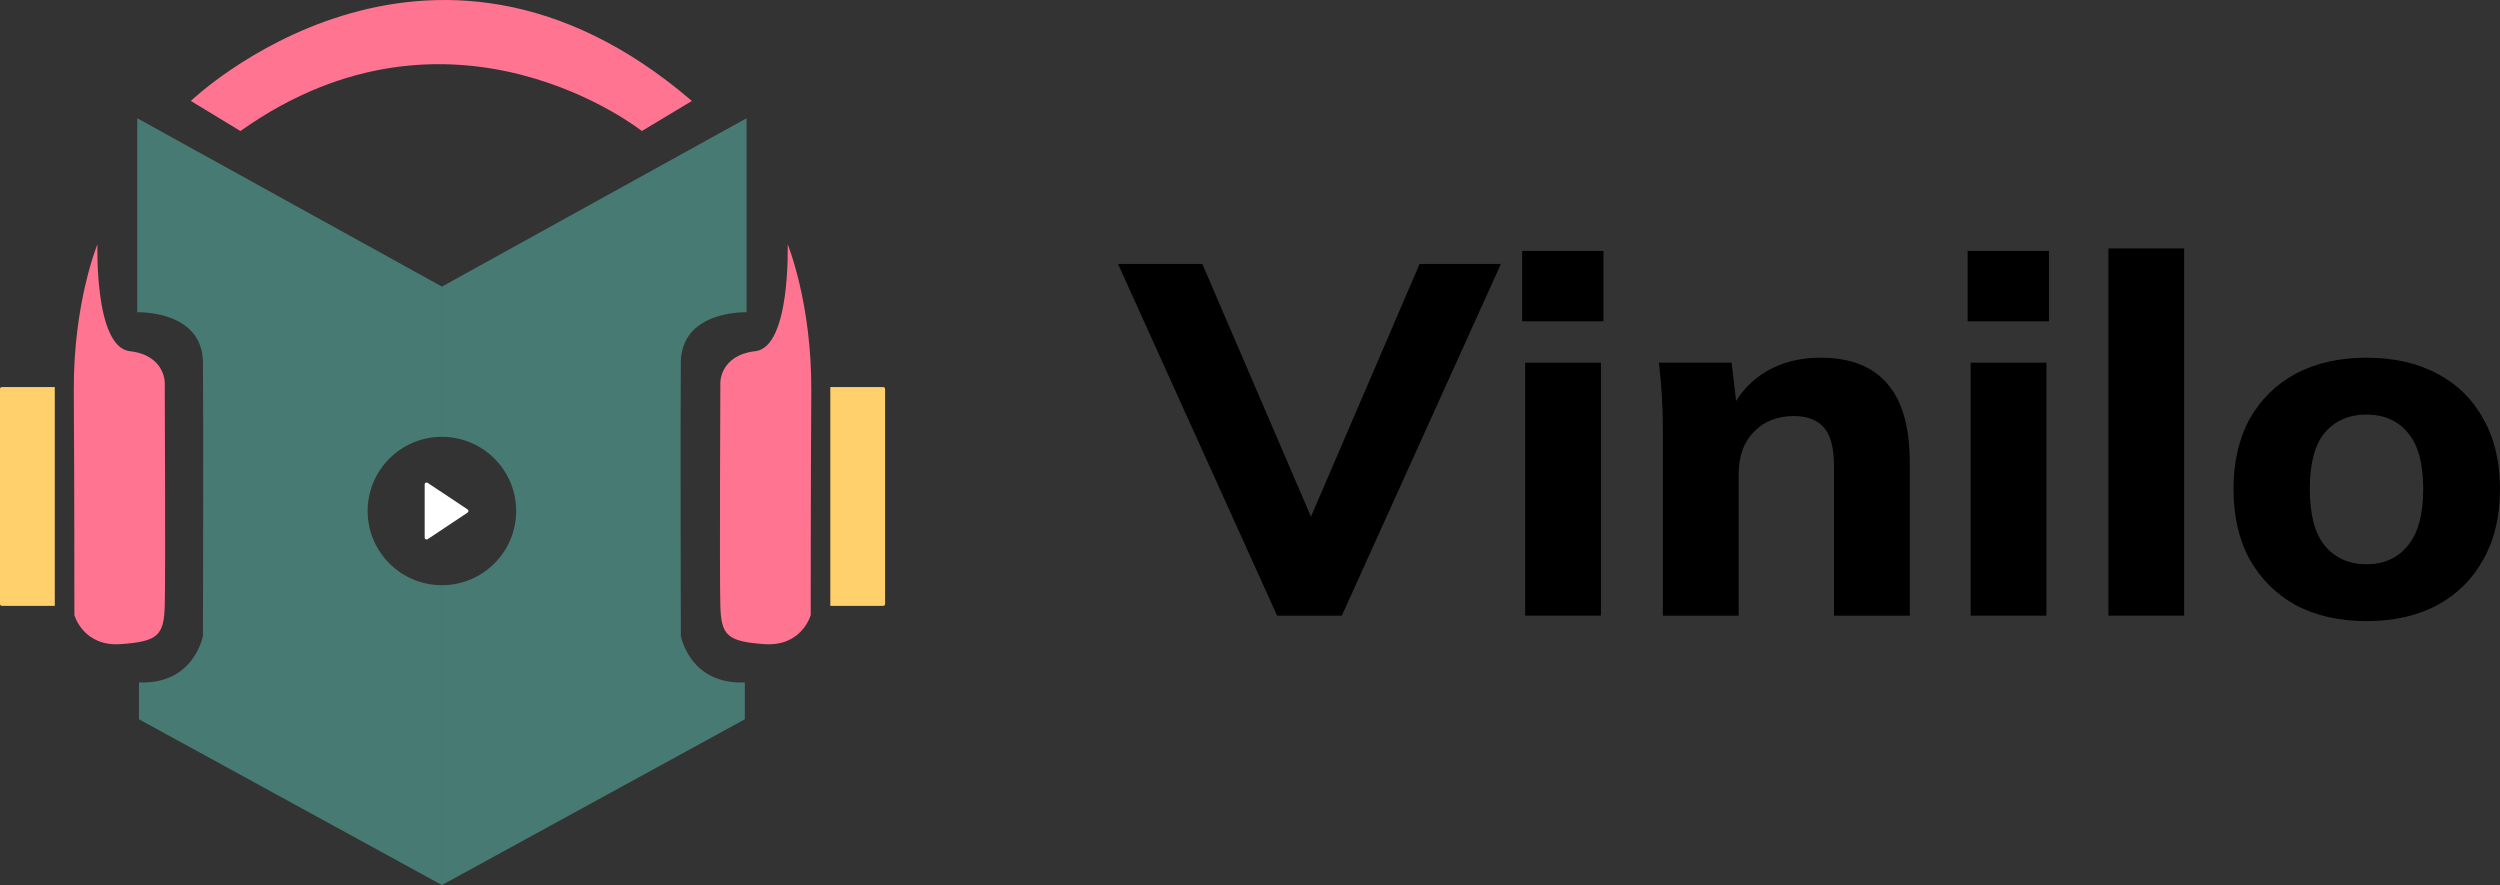 <svg width="161" height="57" viewBox="0 0 161 57" fill="none" xmlns="http://www.w3.org/2000/svg">
<rect x="0" y="0" width="161" height="57" fill="#333333" stroke="none"/>
<g clip-path="url(#clip0_3_19)">
<path d="M28.461 18.457V28.131C25.818 28.131 23.676 30.27 23.676 32.909C23.676 35.548 25.818 37.687 28.461 37.687V56.998L8.949 46.321V43.947C12.513 44.096 13.07 40.944 13.07 40.944C13.07 40.944 13.107 26.707 13.07 23.333C13.033 19.959 8.837 20.108 8.837 20.108V7.613L28.461 18.457Z" fill="#477A72"/>
<path d="M48.079 7.615V20.109C48.079 20.109 43.883 19.961 43.846 23.335C43.809 26.709 43.846 40.946 43.846 40.946C43.846 40.946 44.403 44.097 47.967 43.949V46.322L28.455 57V37.687C31.098 37.687 33.24 35.548 33.24 32.909C33.24 30.27 31.098 28.131 28.455 28.131V18.459L48.079 7.615Z" fill="#477A72"/>
<path d="M0.121 24.927H3.528V39.016H0.121C0.089 39.016 0.058 39.004 0.035 38.981C0.013 38.958 6.10352e-05 38.928 6.10352e-05 38.896L6.10352e-05 25.048C6.10352e-05 25.016 0.013 24.985 0.035 24.963C0.058 24.94 0.089 24.927 0.121 24.927V24.927Z" fill="#FFD06C"/>
<path d="M6.275 15.733C6.275 15.733 4.716 19.514 4.753 25.187C4.79 30.86 4.79 39.609 4.79 39.609C4.79 39.609 5.347 41.649 7.77 41.482C10.193 41.315 10.555 40.898 10.61 39.007C10.666 37.116 10.61 24.645 10.61 24.645C10.61 24.645 10.638 22.879 8.355 22.615C6.071 22.351 6.275 15.733 6.275 15.733Z" fill="#FF7491"/>
<path d="M56.879 39.016H53.472V24.927H56.879C56.911 24.927 56.942 24.94 56.965 24.963C56.987 24.985 57 25.016 57 25.048V38.896C57 38.928 56.987 38.958 56.965 38.981C56.942 39.004 56.911 39.016 56.879 39.016V39.016Z" fill="#FFD06C"/>
<path d="M50.725 15.733C50.725 15.733 52.284 19.514 52.247 25.187C52.21 30.86 52.21 39.609 52.21 39.609C52.21 39.609 51.653 41.649 49.23 41.482C46.808 41.315 46.446 40.898 46.39 39.007C46.334 37.116 46.39 24.645 46.39 24.645C46.39 24.645 46.362 22.879 48.646 22.615C50.929 22.351 50.725 15.733 50.725 15.733Z" fill="#FF7491"/>
<path d="M12.29 6.501C12.29 6.501 27.514 -8.126 44.557 6.501L41.336 8.438C41.336 8.438 29.129 -1.248 15.484 8.438L12.29 6.501Z" fill="#FF7491"/>
<path d="M30.114 33.01L27.537 34.725C27.519 34.737 27.498 34.744 27.476 34.745C27.454 34.746 27.432 34.741 27.413 34.731C27.393 34.72 27.377 34.705 27.366 34.686C27.355 34.667 27.349 34.646 27.349 34.624V31.194C27.349 31.172 27.355 31.15 27.366 31.131C27.377 31.113 27.393 31.097 27.413 31.087C27.432 31.077 27.454 31.072 27.476 31.073C27.498 31.074 27.519 31.081 27.537 31.093L30.114 32.808C30.13 32.819 30.144 32.834 30.154 32.852C30.163 32.869 30.168 32.889 30.168 32.909C30.168 32.929 30.163 32.948 30.154 32.966C30.144 32.984 30.13 32.999 30.114 33.01V33.01Z" fill="white"/>
</g>
<path d="M82.245 39.647L72 16.996H77.429L85.218 35.117H83.635L91.423 16.996H96.659L86.414 39.647H82.245Z" fill="black"/>
<path d="M98.221 39.647V23.357H103.101V39.647H98.221ZM98.027 20.691V16.161H103.263V20.691H98.027Z" fill="black"/>
<path d="M107.09 39.647V27.598C107.09 26.913 107.068 26.217 107.025 25.51C106.982 24.782 106.918 24.064 106.831 23.357H111.517L111.873 26.378H111.485C112.024 25.307 112.789 24.482 113.78 23.904C114.771 23.325 115.923 23.036 117.238 23.036C119.155 23.036 120.588 23.593 121.536 24.707C122.506 25.799 122.99 27.502 122.99 29.815V39.647H118.11V30.04C118.11 28.862 117.895 28.027 117.464 27.534C117.033 27.041 116.387 26.795 115.525 26.795C114.448 26.795 113.586 27.138 112.939 27.823C112.293 28.487 111.97 29.387 111.97 30.522V39.647H107.09Z" fill="black"/>
<path d="M126.91 39.647V23.357H131.79V39.647H126.91ZM126.716 20.691V16.161H131.952V20.691H126.716Z" fill="black"/>
<path d="M135.779 39.647V16H140.659V39.647H135.779Z" fill="black"/>
<path d="M152.403 40C150.658 40 149.139 39.657 147.847 38.972C146.575 38.265 145.584 37.28 144.873 36.016C144.184 34.752 143.839 33.242 143.839 31.486C143.839 29.751 144.184 28.252 144.873 26.988C145.584 25.724 146.575 24.75 147.847 24.064C149.139 23.379 150.658 23.036 152.403 23.036C154.149 23.036 155.668 23.379 156.96 24.064C158.253 24.75 159.244 25.724 159.934 26.988C160.645 28.252 161 29.751 161 31.486C161 33.242 160.645 34.752 159.934 36.016C159.244 37.28 158.253 38.265 156.96 38.972C155.668 39.657 154.149 40 152.403 40ZM152.403 36.337C153.524 36.337 154.407 35.941 155.053 35.149C155.721 34.356 156.055 33.135 156.055 31.486C156.055 29.837 155.721 28.627 155.053 27.855C154.407 27.084 153.524 26.699 152.403 26.699C151.283 26.699 150.389 27.084 149.721 27.855C149.075 28.627 148.751 29.837 148.751 31.486C148.751 33.135 149.075 34.356 149.721 35.149C150.389 35.941 151.283 36.337 152.403 36.337Z" fill="black"/>
<defs>
<clipPath id="clip0_3_19">
<rect width="57" height="57" fill="white"/>
</clipPath>
</defs>
</svg>
